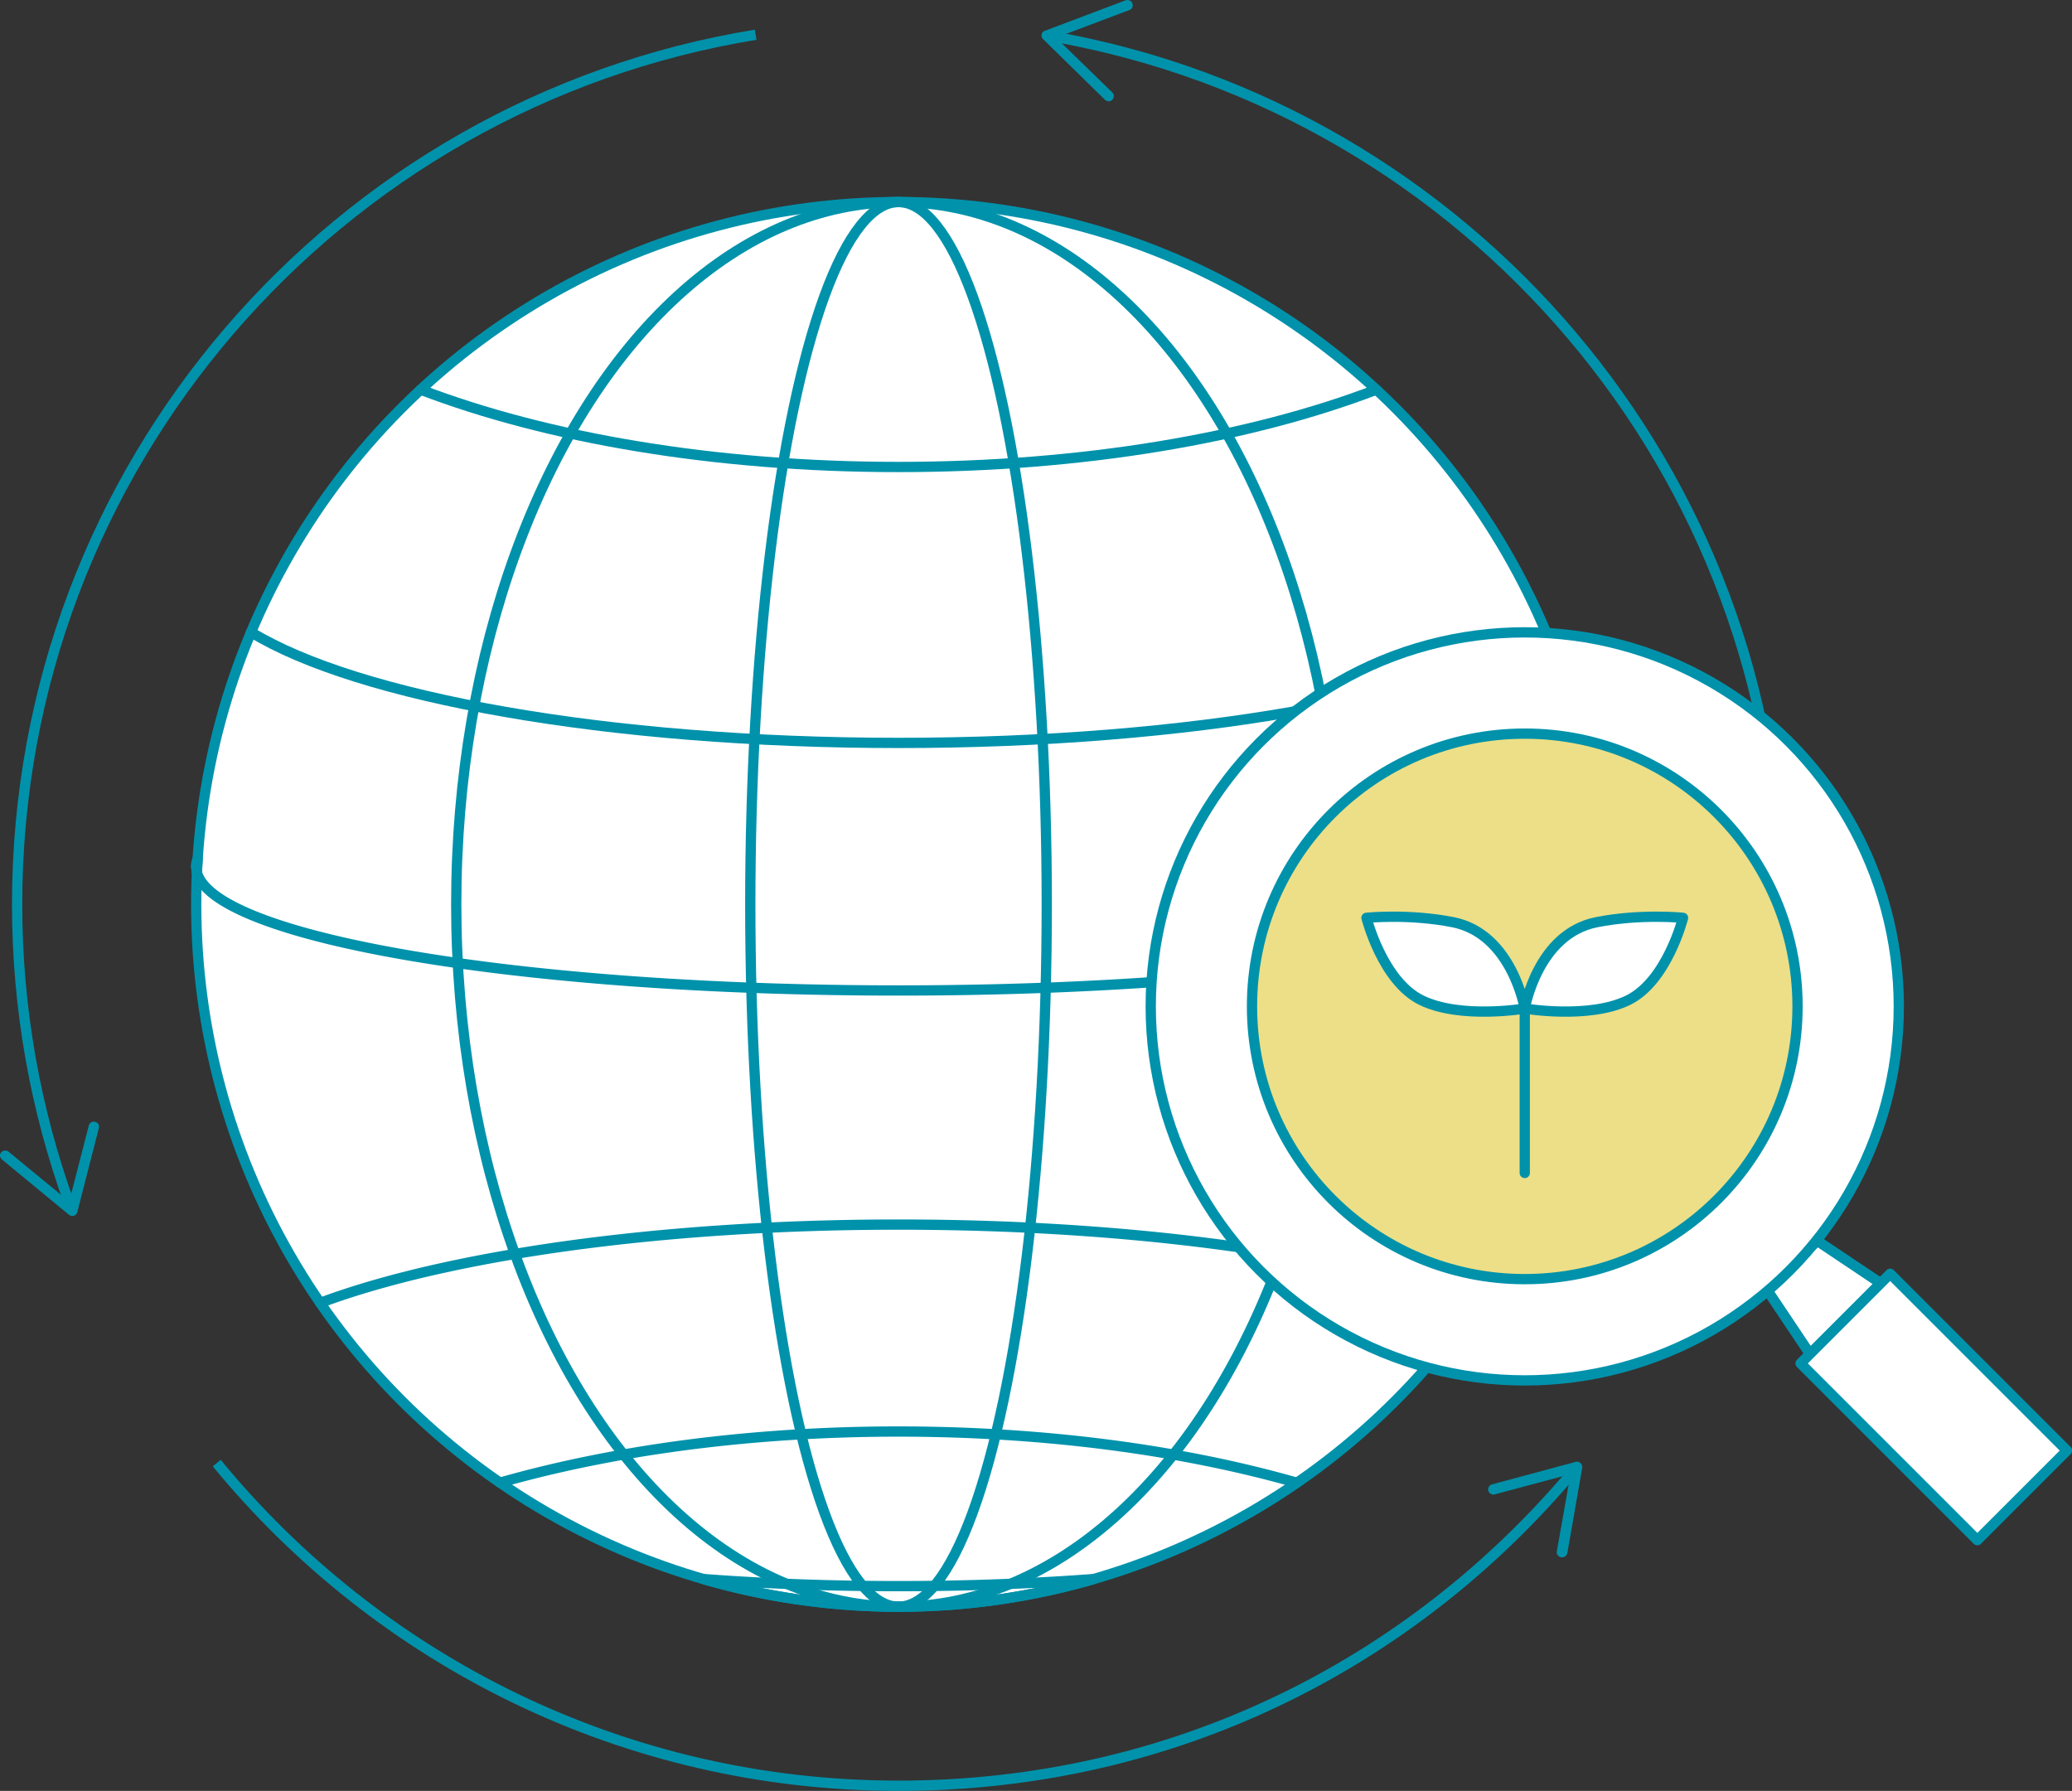 <svg id="_レイヤー_2" data-name="レイヤー 2" xmlns="http://www.w3.org/2000/svg" viewBox="0 0 84.7 73.21"><rect x="0" y="0" width="84.7" height="73.21" fill="#333333" stroke="none"/><defs><style>.cls-1,.cls-3,.cls-4{stroke:#0092ab;stroke-linejoin:round;stroke-width:.42px}.cls-1,.cls-4{fill:none}.cls-3,.cls-4{stroke-linecap:round}.cls-3{fill:#fff}.cls-5{fill:#0092ab}</style></defs><g id="_イラスト" data-name="イラスト"><circle class="cls-3" cx="36.73" cy="36.97" r="28.71"/><ellipse class="cls-4" cx="36.73" cy="36.97" rx="6.06" ry="28.71"/><ellipse class="cls-4" cx="36.73" cy="36.97" rx="18.08" ry="28.71"/><path class="cls-4" d="M63.2 25.84c-4.35 2.66-14.56 4.53-26.47 4.53S14.6 28.5 10.26 25.84m6.94-9.91c5.12 1.96 11.98 3.16 19.53 3.16s14.41-1.2 19.53-3.16M8.02 35.43c0 .08.01.15.03.23 0-.19.02-.37.03-.56-.04.11-.07.22-.07.33Zm57.42 0c0-.11-.03-.22-.07-.33.01.19.03.37.03.56.02-.08.03-.15.03-.23Z"/><path class="cls-4" d="M65.41 35.66c-.69 2.69-13.26 4.83-28.68 4.83S8.74 38.35 8.05 35.66m20.7 28.89a28.762 28.762 0 0 0 15.96 0c-2.53.19-5.21.29-7.98.29s-5.44-.1-7.98-.29Zm31.62-11.29c-5.18-1.93-13.83-3.2-23.64-3.2s-18.46 1.27-23.64 3.2m7.35 7.35c4.63-1.32 10.24-2.09 16.28-2.09s11.66.77 16.28 2.09"/><path class="cls-1" d="M30.89 1.42C13.77 4.21.7 19.06.7 36.97c0 4.3.76 8.42 2.14 12.24"/><path class="cls-5" d="M.05 47.11c.07-.09.21-.1.3-.03l2.48 2.04.8-3.11c.03-.11.14-.18.26-.15s.18.14.15.26l-.88 3.43c-.02.07-.07.12-.14.15a.24.24 0 0 1-.2-.04L.08 47.4s-.05-.06-.07-.1a.21.21 0 0 1 .04-.2Z"/><path class="cls-1" d="M70.45 49.69c1.49-3.96 2.32-8.24 2.32-12.72 0-17.74-12.82-32.47-29.69-35.47"/><path class="cls-5" d="M46.29.14c.04.11-.01.23-.12.27l-3 1.13 2.3 2.24c.08.08.08.21 0 .3-.08.08-.21.08-.3 0L42.64 1.6a.221.221 0 0 1-.06-.19c.01-.07.06-.13.13-.15L46.02.01s.08-.02.12 0c.07.01.13.06.15.13Z"/><path class="cls-1" d="M8.86 59.81C15.47 67.86 25.5 73 36.73 73s20.94-4.98 27.55-12.81"/><path class="cls-5" d="M63.81 63.66a.212.212 0 0 1-.17-.24l.56-3.16-3.1.83c-.11.03-.23-.04-.26-.15s.04-.23.15-.26l3.42-.92c.07-.02.14 0 .2.05.05.05.08.12.07.19l-.61 3.49s-.03.08-.05.1c-.05.05-.12.08-.19.07Z"/><path class="cls-3" d="m76.88 52.46-2.89 2.89-1.74-2.6 2.03-2.03 2.6 1.74z"/><path class="cls-3" transform="rotate(-45 79.045 57.519)" d="M76.46 52.41h5.18v10.22h-5.18z"/><circle class="cls-3" cx="62.33" cy="41.14" r="15.29"/><circle cx="62.33" cy="41.14" r="11.15" style="stroke-linecap:round;fill:#ecdf87;stroke:#0092ab;stroke-linejoin:round;stroke-width:.42px"/><path class="cls-3" d="M62.33 41.23s.52-3.05 2.93-3.53c1.82-.36 3.54-.18 3.54-.18s-.65 2.59-2.25 3.37c-1.6.78-4.21.34-4.21.34Zm0 0s-.52-3.05-2.93-3.53c-1.82-.36-3.54-.18-3.54-.18s.65 2.59 2.25 3.37c1.6.78 4.21.34 4.21.34Z"/><path class="cls-4" d="M62.33 41.23v6.72"/></g></svg>